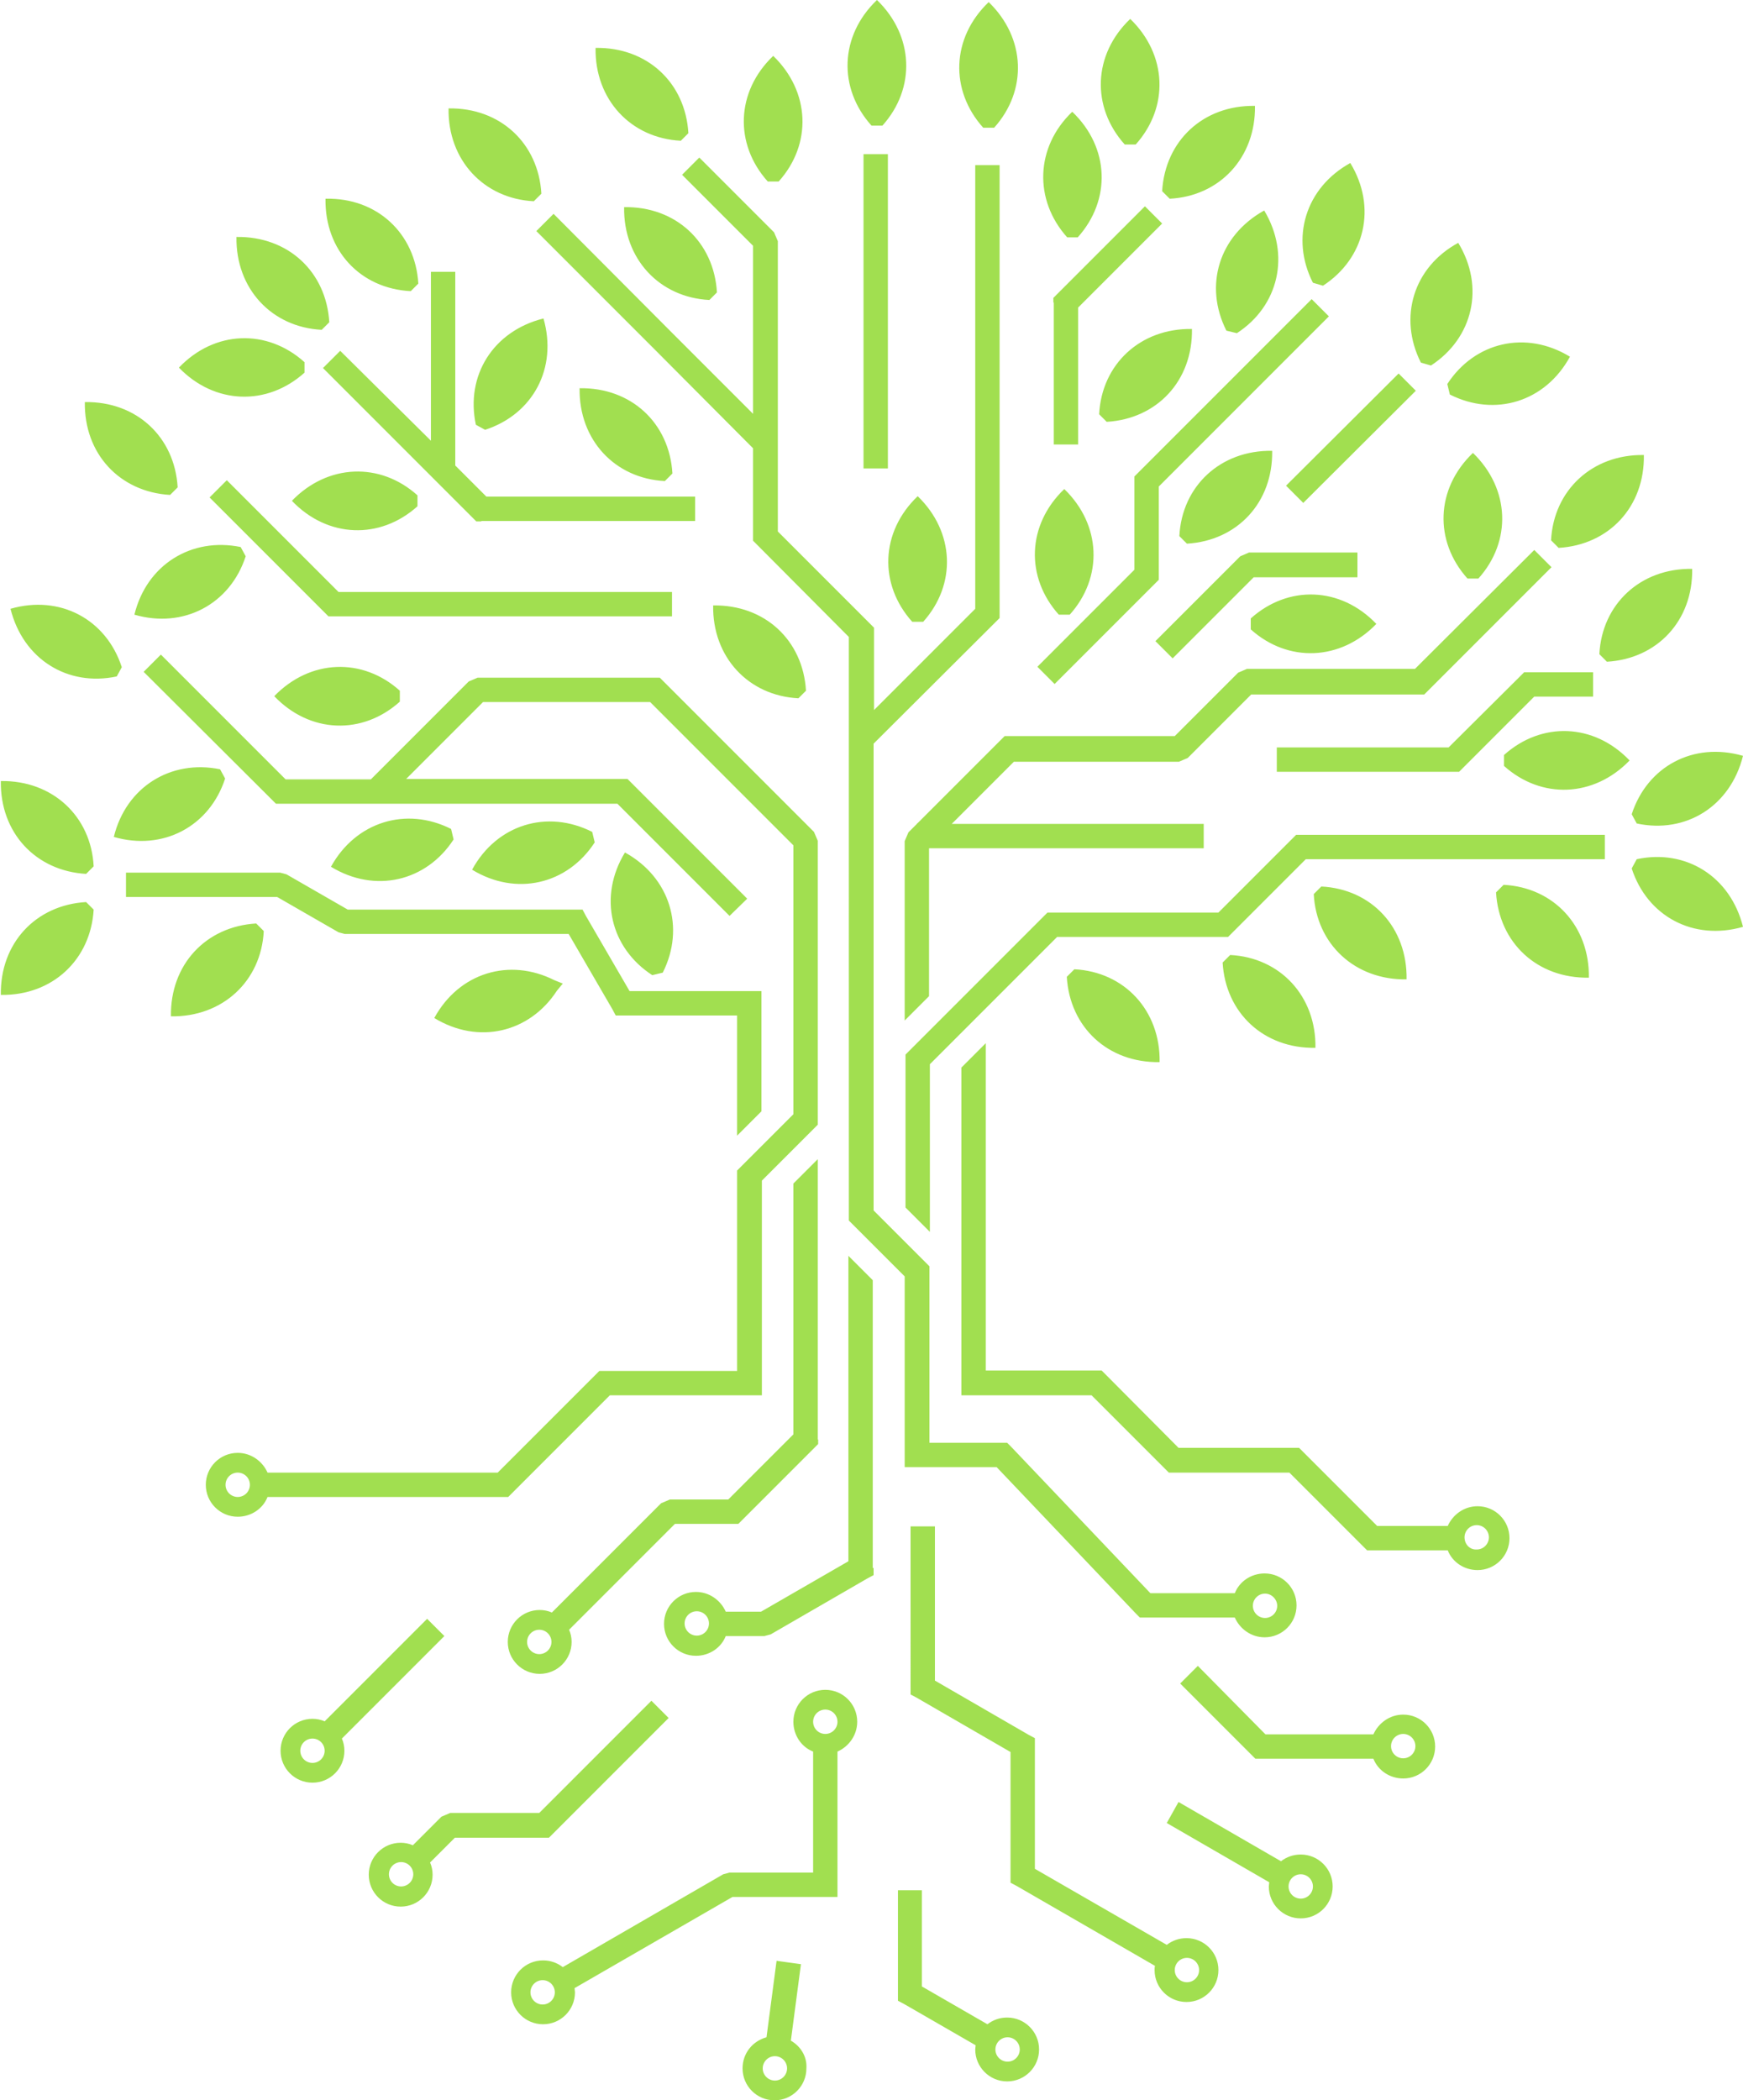 <?xml version="1.0" encoding="UTF-8" standalone="no"?><svg xmlns="http://www.w3.org/2000/svg" xmlns:xlink="http://www.w3.org/1999/xlink" fill="#000000" height="499.9" preserveAspectRatio="xMidYMid meet" version="1" viewBox="-0.2 0.0 415.0 499.9" width="415" zoomAndPan="magnify"><g clip-rule="evenodd" fill="#a1df50" fill-rule="evenodd" id="change1_1"><path d="M280.8,400.7l17,17l0.9,0.9h1.2h26.9c1.1,2.8,3.9,4.7,7.1,4.7 c4.2,0,7.6-3.4,7.6-7.6c0-4.2-3.4-7.6-7.6-7.6c-3.2,0-5.9,2-7.1,4.7h-25.7L285,396.5L280.8,400.7L280.8,400.7z M194.5,342.6v-13.4 v-53.3l-5.8,5.8v47.5v12.2l-15.5,15.5h-13.9l-2.1,0.9l-26,26c-0.9-0.4-1.9-0.6-2.9-0.6c-4.2,0-7.6,3.4-7.6,7.6 c0,4.2,3.4,7.6,7.6,7.6c4.2,0,7.6-3.4,7.6-7.6c0-1-0.2-2-0.6-2.9l25.2-25.2h13.9h1.2l0.9-0.9l17.2-17.2l0.9-0.9V342.6L194.5,342.6z M128.2,387.9c1.6,0,2.9,1.3,2.9,2.9c0,1.6-1.3,2.9-2.9,2.9c-1.6,0-2.9-1.3-2.9-2.9C125.3,389.2,126.6,387.9,128.2,387.9 L128.2,387.9z M234.5,326.3v-78l-5.8,5.8v75.1v2.9h2.9h28.1l17.5,17.5l0.9,0.9h1.2h27.5l17.6,17.6l0.9,0.9h1.2h18 c1.1,2.8,3.9,4.7,7.1,4.7c4.2,0,7.6-3.4,7.6-7.6c0-4.2-3.4-7.6-7.6-7.6c-3.2,0-5.9,2-7.1,4.7h-16.8L310,345.5l-0.9-0.9h-1.2h-27.5 L263,327.1l-0.9-0.9h-1.2H234.5L234.5,326.3z M348.5,365.9c0-1.6,1.3-2.9,2.9-2.9c1.6,0,2.9,1.3,2.9,2.9c0,1.6-1.3,2.9-2.9,2.9 C349.8,368.9,348.5,367.6,348.5,365.9L348.5,365.9z M350.1,198.7h31.8v5.8h-31.8h-39.4l-17.6,17.6l-0.9,0.9h-1.2h-39.5l-2.7,2.7 L234.5,240l-5.8,5.8l-6.3,6.3l-1.2,1.2v39.9l-5.8-5.8V251l1.6-1.6l4.2-4.2l3.3-3.3l4.2-4.2l0.9-0.9l9.3-9.3l9.4-9.4l0.9-0.9h1.2 h39.5l17.6-17.6l0.9-0.9h1.2H350.1L350.1,198.7z M344.7,177.9h-40.9v5.8H346h1.2l0.9-0.9l17-17h14v-5.8h-15.2h-1.2l-0.9,0.9 L344.7,177.9L344.7,177.9z M336.7,159.2h-40l-2.1,0.9l-15.1,15.1h-39.3H239l-0.9,0.9l-19.8,19.8h-0.1v0.1l-2.1,2.1l-0.9,2.1v42.7 l1.6-1.6l4.2-4.2v-35.2h65.4v-5.8h-60l14.8-14.8h39.3l2.1-0.9l15.1-15.1h40h1.2l0.9-0.9l29.4-29.4l-4.1-4.1L336.7,159.2 L336.7,159.2z M323,131.6v5.8h-24.7L279,156.7l-4.1-4.1l20.2-20.2l2.1-0.9H323L323,131.6z M332.8,88.9L306,115.6l4.1,4.1L336.9,93 L332.8,88.9L332.8,88.9z M312.1,71.2l4.1,4.1l-26.6,26.6l-13.9,13.9v21v1.2l-0.9,0.9l-23.9,23.9l-4.1-4.1l23.1-23.1v-21v-1.2 l0.9-0.9l14.8-14.8L312.1,71.2L312.1,71.2z M250.7,72v11.3v22.5h5.8V83.3V73.2l20-20l-4.1-4.1l-20.9,20.9l-0.9,0.9V72L250.7,72z M205.4,36.7v74.8h5.8V36.7H205.4L205.4,36.7z M180,129.6l-0.9-0.9v-1.2v-20.8l-23.2-23.3l-28.4-28.4l4.1-4.1L160,79.4l19.1,19.1 v-23V58.5l-16.9-16.9l4.1-4.1l17.8,17.8l0.9,2.1v18.3v50.8l22,22l0.9,0.9v1.2v18.4l24.1-24.1V39.3h5.8v106.6v1.2l-0.9,0.9 L207.8,177v111.1l7.5,7.5l5.8,5.8v27.7v14.3h17.3h1.2l0.9,0.9l33.2,34.9h20.1c1.1-2.8,3.9-4.7,7.1-4.7c4.2,0,7.6,3.4,7.6,7.6 c0,4.2-3.4,7.6-7.6,7.6c-3.2,0-5.9-2-7.1-4.7h-21.4h-1.2l-0.9-0.9l-33.2-34.9h-19h-2.9v-2.9v-17.2v-25.3l-7.5-7.5l-5.8-5.8V176.7 v-25.1L180,129.6L180,129.6z M301,379.3c-1.6,0-2.9,1.3-2.9,2.9c0,1.6,1.3,2.9,2.9,2.9c1.6,0,2.9-1.3,2.9-2.9 C303.9,380.7,302.6,379.3,301,379.3L301,379.3z M159.8,140.9H80.4l-26.6-26.6l-4.1,4.1l27.4,27.4l0.9,0.9h1.2h80.6V140.9 L159.8,140.9z M114.4,124h50.9v-5.8h-49.7l-7.4-7.4V64.7h-5.8v4.4c0,0.2,0,0.3,0,0.5l0,0v35.3L80.8,83.5l-4.1,4.1l26.5,26.5 l9.1,9.1l0.9,0.9H114.4L114.4,124z M173.5,218l-26.7-26.7H89.4h-8H66.7h-1.2l-0.9-0.9L34,159.9l4.1-4.1l29.7,29.7h13.5h6.8 l23.3-23.3l2.1-0.9h42.2h1.2l0.9,0.9l35.8,35.8l0.9,2.1v67.6l-5.8,5.8l-7.5,7.5v48.2v2.9h-2.9h-33.3l-23.3,23.3l-0.9,0.9h-1.2H63.5 c-1.1,2.8-3.9,4.7-7.1,4.7c-4.2,0-7.6-3.4-7.6-7.6c0-4.2,3.4-7.6,7.6-7.6c3.2,0,5.9,2,7.1,4.7h54.8l23.3-23.3l0.9-0.9h1.2h31.6 v-47.7l5.8-5.8l6.1-6.1l1.5-1.5v-64l-34.1-34.1h-39.8l-18.3,18.3H148h1.2l0.9,0.9l27.6,27.6L173.5,218L173.5,218z M56.4,350.5 c-1.6,0-2.9,1.3-2.9,2.9c0,1.6,1.3,2.9,2.9,2.9c1.6,0,2.9-1.3,2.9-2.9C59.3,351.8,58,350.5,56.4,350.5L56.4,350.5z M175.3,241.7 v28.6l5.8-5.8v-25.7v-2.9h-2.9h-28.5l-10.4-17.9l-0.8-1.5h-1.7H82.6L68,208.1l-1.5-0.4H29.8v5.8h36l14.6,8.4l1.5,0.4h53.3 l10.4,17.9l0.8,1.5h1.7H175.3L175.3,241.7z M277.6,433.9l24.4,14.1c0,0.3-0.1,0.7-0.1,1c0,4.2,3.4,7.6,7.6,7.6 c4.2,0,7.6-3.4,7.6-7.6c0-4.2-3.4-7.6-7.6-7.6c-1.8,0-3.4,0.6-4.7,1.6l-24.4-14.1L277.6,433.9L277.6,433.9z M306.6,449 c0-1.6,1.3-2.9,2.9-2.9c1.6,0,2.9,1.3,2.9,2.9c0,1.6-1.3,2.9-2.9,2.9C307.9,451.9,306.6,450.6,306.6,449L306.6,449z M188.1,485.7 l2.4-18.2l-5.8-0.8l-2.4,18.2c-3.3,0.9-5.7,3.8-5.7,7.4c0,4.2,3.4,7.6,7.6,7.6c4.2,0,7.6-3.4,7.6-7.6 C192,489.5,190.4,487,188.1,485.7L188.1,485.7z M184.3,489.4c1.6,0,2.9,1.3,2.9,2.9c0,1.6-1.3,2.9-2.9,2.9c-1.6,0-2.9-1.3-2.9-2.9 C181.4,490.7,182.7,489.4,184.3,489.4L184.3,489.4z M219.4,449.9h-5.8v24.6v1.7l1.5,0.8l17,9.8c0,0.3-0.1,0.7-0.1,1 c0,4.2,3.4,7.6,7.6,7.6s7.6-3.4,7.6-7.6c0-4.2-3.4-7.6-7.6-7.6c-1.8,0-3.4,0.6-4.7,1.6l-15.6-9V449.9L219.4,449.9z M239.7,484.9 c1.6,0,2.9,1.3,2.9,2.9c0,1.6-1.3,2.9-2.9,2.9c-1.6,0-2.9-1.3-2.9-2.9C236.8,486.2,238.1,484.9,239.7,484.9L239.7,484.9z M216.6,363.3h5.8v36.7l22.3,12.9l1.5,0.8v1.7v29.4l31.4,18.1c1.3-1,2.9-1.6,4.7-1.6c4.2,0,7.6,3.4,7.6,7.6s-3.4,7.6-7.6,7.6 c-4.2,0-7.6-3.4-7.6-7.6c0-0.3,0-0.7,0.1-1l-32.9-19l-1.5-0.8v-1.7V417l-22.3-12.9l-1.5-0.8v-1.7V363.3L216.6,363.3z M282.4,466 c-1.6,0-2.9,1.3-2.9,2.9c0,1.6,1.3,2.9,2.9,2.9c1.6,0,2.9-1.3,2.9-2.9C285.3,467.3,284,466,282.4,466L282.4,466z M172,446.1 l1.5-0.4h19.9v-28.8c-2.8-1.1-4.7-3.9-4.7-7.1c0-4.2,3.4-7.6,7.6-7.6c4.2,0,7.6,3.4,7.6,7.6c0,3.2-2,5.9-4.7,7.1v31.7v2.9h-2.9 h-22.1l-37.6,21.7c0,0.3,0.1,0.7,0.1,1c0,4.2-3.4,7.6-7.6,7.6c-4.2,0-7.6-3.4-7.6-7.6c0-4.2,3.4-7.6,7.6-7.6c1.8,0,3.4,0.6,4.7,1.6 L172,446.1L172,446.1z M196.3,412.7c1.6,0,2.9-1.3,2.9-2.9c0-1.6-1.3-2.9-2.9-2.9c-1.6,0-2.9,1.3-2.9,2.9 C193.4,411.4,194.7,412.7,196.3,412.7L196.3,412.7z M129,471.3c-1.6,0-2.9,1.3-2.9,2.9c0,1.6,1.3,2.9,2.9,2.9 c1.6,0,2.9-1.3,2.9-2.9C131.9,472.6,130.6,471.3,129,471.3L129,471.3z M128.2,431.5H107l-2.1,0.9l-6.8,6.8 c-0.9-0.4-1.9-0.6-2.9-0.6c-4.2,0-7.6,3.4-7.6,7.6c0,4.2,3.4,7.6,7.6,7.6c4.2,0,7.6-3.4,7.6-7.6c0-1-0.2-2-0.6-2.9l5.9-5.9h21.2 h1.2l0.9-0.9l27.6-27.6l-4.1-4.1L128.2,431.5L128.2,431.5z M95.3,443.2c1.6,0,2.9,1.3,2.9,2.9c0,1.6-1.3,2.9-2.9,2.9 c-1.6,0-2.9-1.3-2.9-2.9C92.4,444.5,93.7,443.2,95.3,443.2L95.3,443.2z M101.5,385.3l4.1,4.1l-24.4,24.4c0.4,0.9,0.6,1.9,0.6,2.9 c0,4.2-3.4,7.6-7.6,7.6c-4.2,0-7.6-3.4-7.6-7.6c0-4.2,3.4-7.6,7.6-7.6c1,0,2,0.2,2.9,0.6L101.5,385.3L101.5,385.3z M74.2,413.8 c-1.6,0-2.9,1.3-2.9,2.9c0,1.6,1.3,2.9,2.9,2.9c1.6,0,2.9-1.3,2.9-2.9C77.1,415.1,75.8,413.8,74.2,413.8L74.2,413.8z M207.8,373.2 v1.7l-1.5,0.8l-23,13.3l-1.5,0.4h-9.2c-1.1,2.8-3.9,4.7-7.1,4.7c-4.2,0-7.6-3.4-7.6-7.6c0-4.2,3.4-7.6,7.6-7.6c3.2,0,5.9,2,7.1,4.7 h8.4l20.8-12v-42.3v-30.4l5.8,5.8v24.5V373.2L207.8,373.2z M165.7,383.5c1.6,0,2.9,1.3,2.9,2.9c0,1.6-1.3,2.9-2.9,2.9 c-1.6,0-2.9-1.3-2.9-2.9C162.8,384.8,164.1,383.5,165.7,383.5L165.7,383.5z M331,415.6c0-1.6,1.3-2.9,2.9-2.9 c1.6,0,2.9,1.3,2.9,2.9c0,1.6-1.3,2.9-2.9,2.9C332.3,418.5,331,417.2,331,415.6z"/><path d="M207.3,29.9c-8-8.9-7.6-21.4,1.3-29.9c8.8,8.5,9.3,21,1.3,29.9 H207.3L207.3,29.9z M344.4,91.4c6.5-10,18.7-12.9,29.2-6.5c-5.9,10.8-17.9,14.4-28.6,9L344.4,91.4L344.4,91.4z M291.8,78.7 c-5.4-10.7-1.8-22.6,9-28.6c6.3,10.5,3.5,22.7-6.5,29.2L291.8,78.7L291.8,78.7z M267.6,34.4c-8-8.9-7.6-21.4,1.3-29.9 c8.8,8.5,9.3,21,1.3,29.9H267.6L267.6,34.4z M76.4,78.5c-11.9-0.6-20.5-9.8-20.3-22.1c12.3-0.2,21.4,8.3,22.1,20.3L76.4,78.5 L76.4,78.5z M155.1,232.1c-10-6.5-12.9-18.7-6.5-29.2c10.7,5.9,14.4,17.9,9,28.6L155.1,232.1L155.1,232.1z M107.8,199.8 c-6.5,10-18.7,12.9-29.2,6.5c5.9-10.7,17.9-14.4,28.6-9L107.8,199.8L107.8,199.8z M141.4,200.5c-6.5,10-18.7,12.9-29.2,6.5 c5.9-10.8,17.9-14.4,28.6-9L141.4,200.5L141.4,200.5z M22.1,206.2c-0.6-11.9-9.8-20.5-22.1-20.3c-0.2,12.3,8.3,21.4,20.3,22.1 L22.1,206.2L22.1,206.2z M389.5,196c11.7,2.5,22.3-4.1,25.3-16.1c-11.8-3.4-22.8,2.5-26.5,13.9L389.5,196L389.5,196z M297.6,147.2 c8.9-8,21.4-7.6,29.9,1.3c-8.5,8.8-21,9.3-29.9,1.3V147.2L297.6,147.2z M132.4,235.8c-6.5,10-18.7,12.9-29.2,6.5 c5.9-10.8,17.9-14.4,28.6-9l2,0.8L132.4,235.8L132.4,235.8z M62.6,221.6c-0.6,11.9-9.8,20.5-22.1,20.3 c-0.2-12.3,8.3-21.4,20.3-22.1L62.6,221.6L62.6,221.6z M22.1,216.5C21.4,228.4,12.3,237,0,236.8c-0.2-12.3,8.3-21.4,20.3-22.1 L22.1,216.5L22.1,216.5z M53.4,185.3c-3.7,11.4-14.8,17.3-26.5,13.9c2.9-11.9,13.6-18.5,25.3-16.1L53.4,185.3L53.4,185.3z M27.6,161c-11.7,2.5-22.3-4.1-25.3-16.1c11.8-3.4,22.8,2.5,26.5,13.9L27.6,161L27.6,161z M95,167c-8.9,8-21.4,7.6-29.9-1.3 c8.5-8.8,21-9.3,29.9-1.3V167L95,167z M58.3,132.4c-3.7,11.4-14.8,17.3-26.5,13.9c2.9-11.9,13.6-18.5,25.3-16.1L58.3,132.4 L58.3,132.4z M40.3,117.8C28.3,117.1,19.8,108,20,95.7c12.3-0.2,21.4,8.3,22.1,20.3L40.3,117.8L40.3,117.8z M113.1,101.1 c-2.5-11.7,4.1-22.3,16.1-25.3c3.4,11.8-2.5,22.8-13.9,26.5L113.1,101.1L113.1,101.1z M99.2,120.5c-8.9,8-21.4,7.6-29.9-1.3 c8.5-8.8,21-9.3,29.9-1.3V120.5L99.2,120.5z M72.3,88.7v-2.5c-8.9-8-21.4-7.6-29.9,1.3C50.9,96.3,63.4,96.7,72.3,88.7L72.3,88.7z M97.6,69.3l1.8-1.8C98.7,55.6,89.6,47,77.3,47.3C77.1,59.6,85.6,68.7,97.6,69.3L97.6,69.3z M126.9,47.9 c-11.9-0.6-20.5-9.8-20.3-22.1c12.3-0.2,21.4,8.3,22.1,20.3L126.9,47.9L126.9,47.9z M161.9,33.5c-11.9-0.6-20.5-9.8-20.3-22.1 c12.3-0.2,21.4,8.3,22.1,20.3L161.9,33.5L161.9,33.5z M182.6,43.2c-8-8.9-7.6-21.4,1.3-29.9c8.8,8.5,9.3,21,1.3,29.9H182.6 L182.6,43.2z M168.7,71.4c-11.9-0.6-20.5-9.8-20.3-22.1c12.3-0.2,21.4,8.3,22.1,20.3L168.7,71.4L168.7,71.4z M189.9,166.2 c-11.9-0.6-20.5-9.8-20.3-22.1c12.3-0.2,21.4,8.3,22.1,20.3L189.9,166.2L189.9,166.2z M158.1,114.5c-11.9-0.6-20.5-9.8-20.3-22.1 c12.3-0.2,21.4,8.3,22.1,20.3L158.1,114.5L158.1,114.5z M217,148c-8-8.9-7.6-21.4,1.3-29.9c8.8,8.5,9.3,21,1.3,29.9H217L217,148z M255.6,230.7c11.9,0.6,20.5,9.8,20.3,22.1c-12.3,0.2-21.4-8.3-22.1-20.3L255.6,230.7L255.6,230.7z M292.7,227.3 c11.9,0.6,20.5,9.8,20.3,22.1c-12.3,0.2-21.4-8.3-22.1-20.3L292.7,227.3L292.7,227.3z M357.8,210.6c11.9,0.6,20.5,9.8,20.3,22.1 c-12.3,0.2-21.4-8.3-22.1-20.3L357.8,210.6L357.8,210.6z M314.4,211l-1.8,1.8c0.6,11.9,9.8,20.5,22.1,20.3 C334.9,220.8,326.4,211.6,314.4,211L314.4,211z M389.5,204.5c11.7-2.5,22.3,4.1,25.3,16.1c-11.8,3.4-22.8-2.5-26.5-13.9 L389.5,204.5L389.5,204.5z M357.9,179.7c8.9-8,21.4-7.6,29.9,1.3c-8.5,8.8-21,9.3-29.9,1.3V179.7L357.9,179.7z M380.6,155.7 c0.6-11.9,9.8-20.5,22.1-20.3c0.2,12.3-8.3,21.4-20.3,22.1L380.6,155.7L380.6,155.7z M369.1,128.6c0.6-11.9,9.8-20.5,22.1-20.3 c0.2,12.3-8.3,21.4-20.3,22.1L369.1,128.6L369.1,128.6z M312.4,67.3l2.4,0.7c10-6.5,12.9-18.7,6.5-29.2 C310.6,44.7,307,56.7,312.4,67.3L312.4,67.3z M338.1,86.3l2.4,0.7c10-6.5,12.9-18.7,6.5-29.2C336.3,63.6,332.7,75.6,338.1,86.3 L338.1,86.3z M349.2,137.7c-8-8.9-7.6-21.4,1.3-29.9c8.8,8.5,9.3,21,1.3,29.9H349.2L349.2,137.7z M280.6,127.6 c0.6-11.9,9.8-20.5,22.1-20.3c0.2,12.3-8.3,21.4-20.3,22.1L280.6,127.6L280.6,127.6z M251.9,146.3c-8-8.9-7.6-21.4,1.3-29.9 c8.8,8.5,9.3,21,1.3,29.9H251.9L251.9,146.3z M261.5,98.6c0.6-11.9,9.8-20.5,22.1-20.3c0.2,12.3-8.3,21.4-20.3,22.1L261.5,98.6 L261.5,98.6z M276.5,45.5l1.8,1.8c11.9-0.6,20.5-9.8,20.3-22.1C286.3,25,277.2,33.5,276.5,45.5L276.5,45.5z M253.9,56.5h2.5 c8-8.9,7.6-21.4-1.3-29.9C246.3,35,245.9,47.6,253.9,56.5L253.9,56.5z M233.9,30.4c-8-8.9-7.6-21.4,1.3-29.9 c8.8,8.5,9.3,21,1.3,29.9H233.9z"/></g></svg>